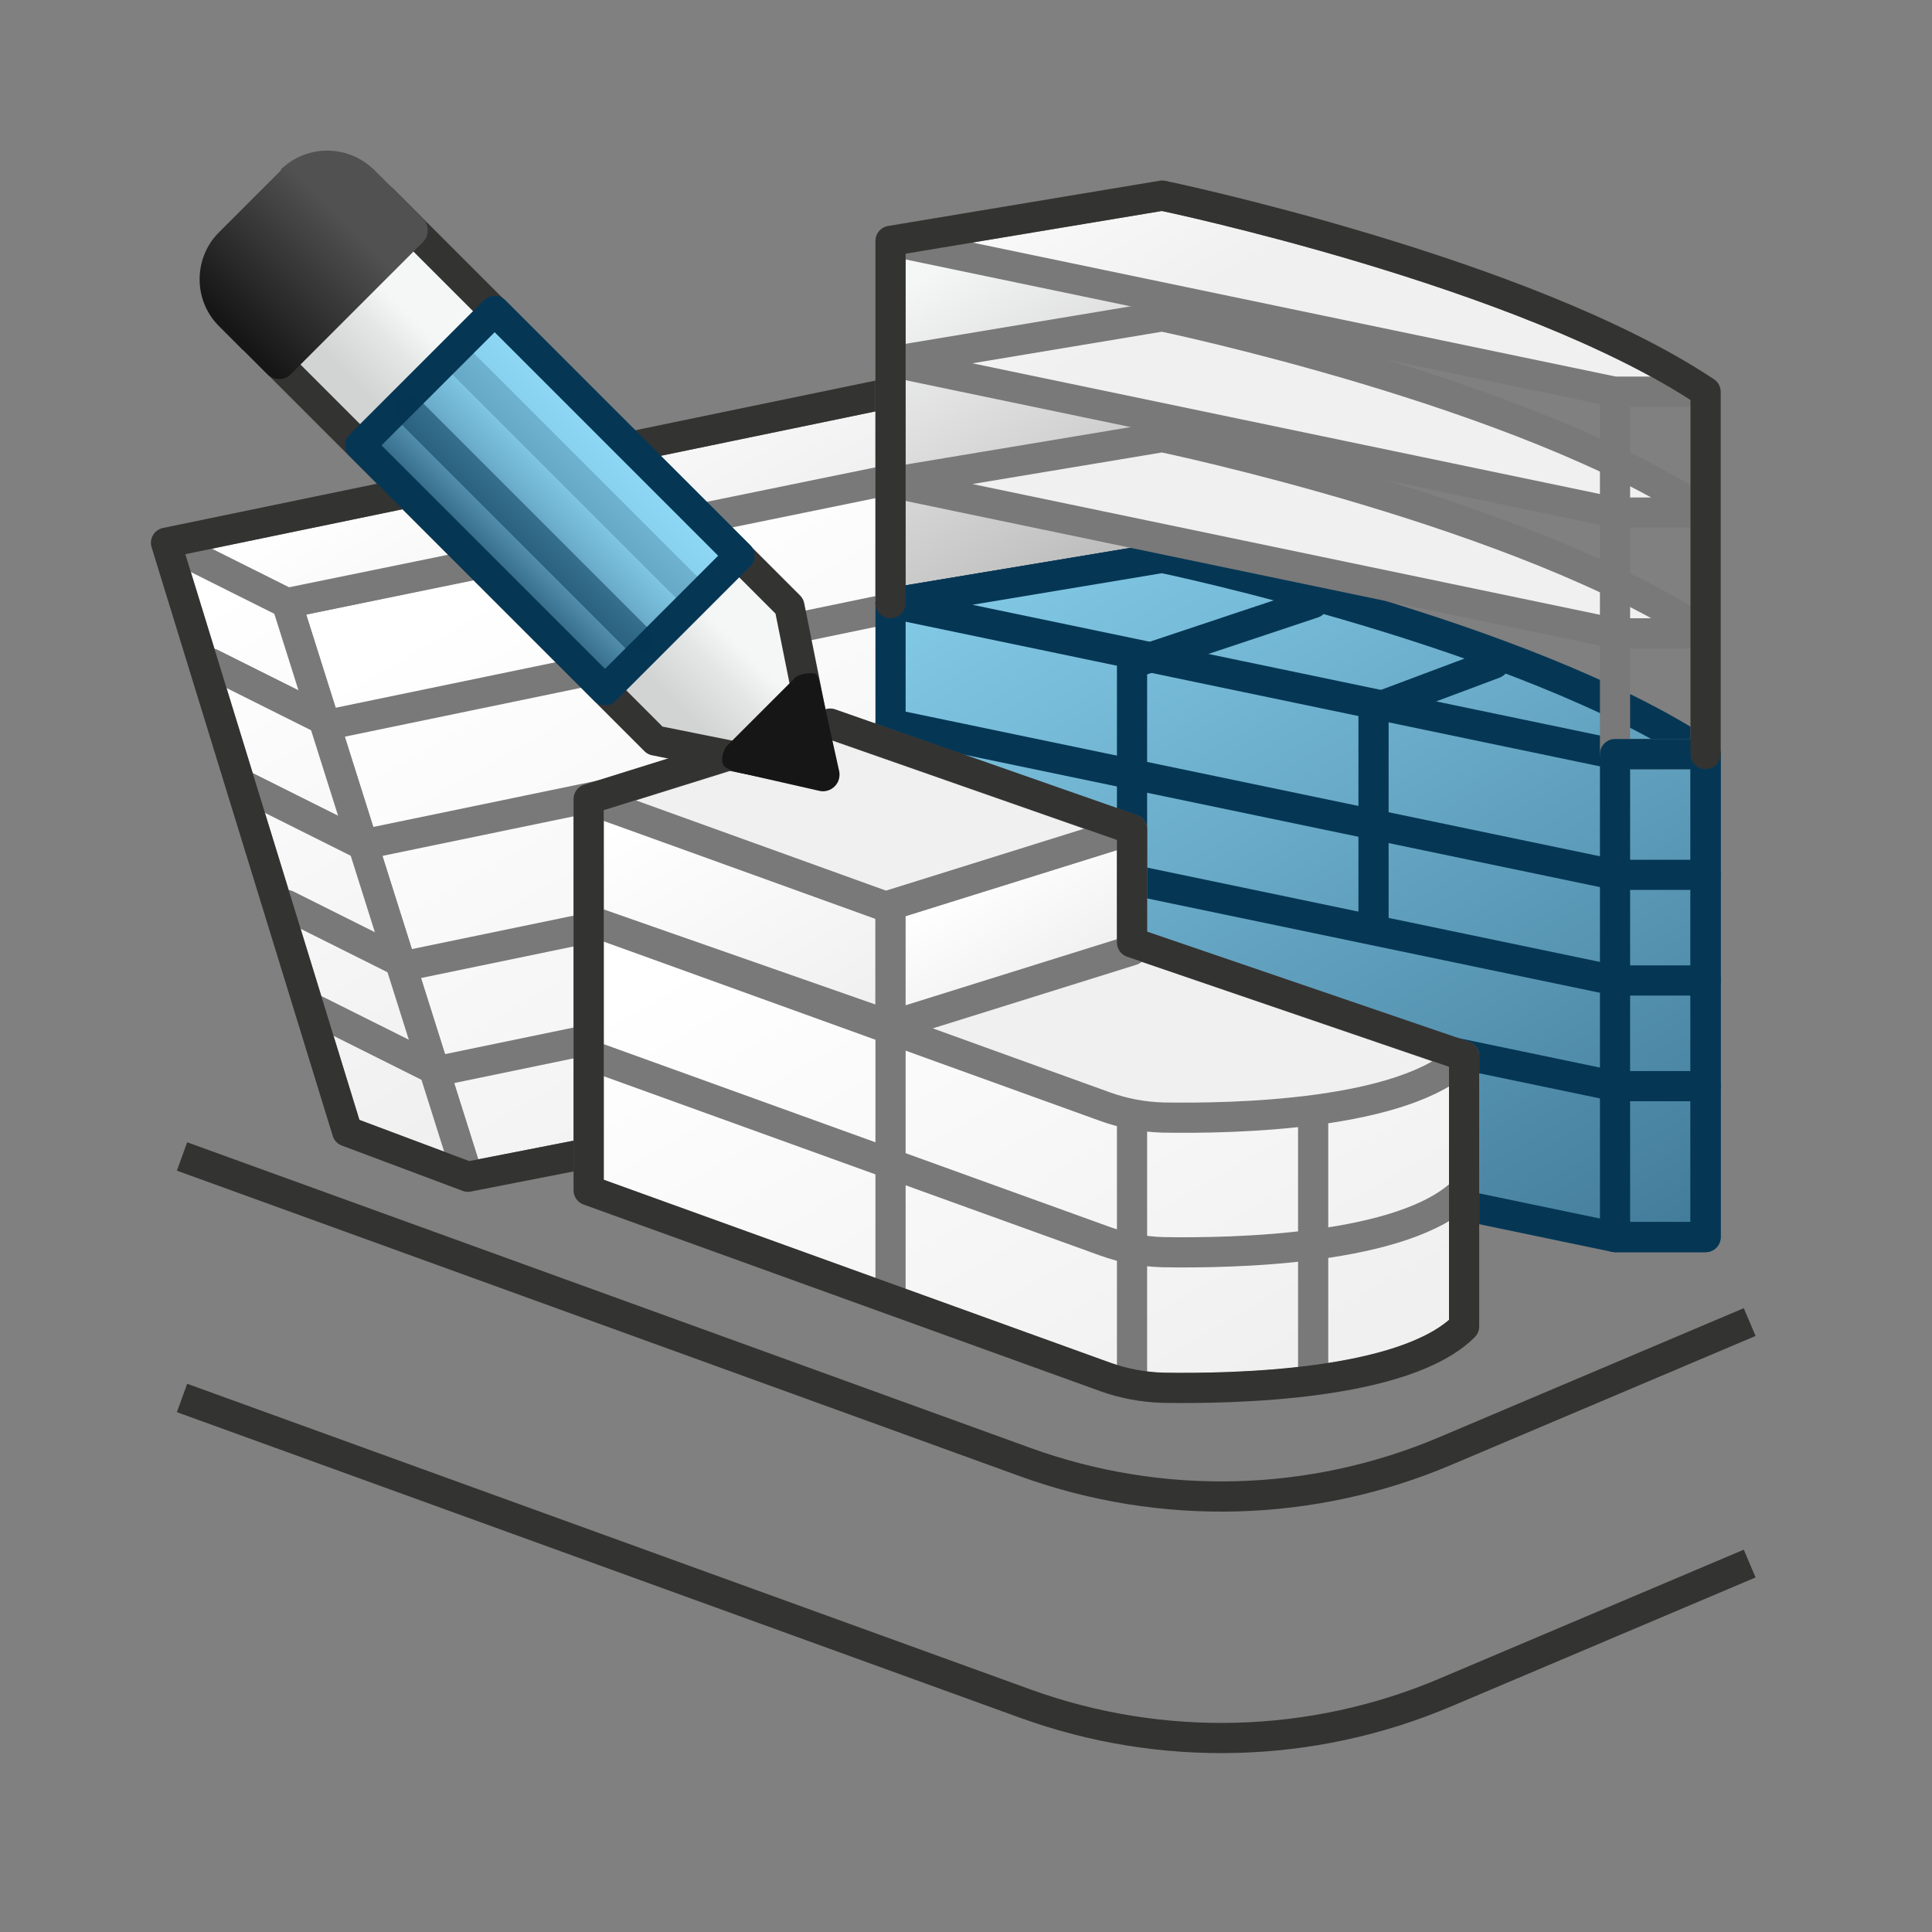 <?xml version="1.0" encoding="UTF-8"?>
<svg id="FINAL" xmlns="http://www.w3.org/2000/svg" xmlns:xlink="http://www.w3.org/1999/xlink" viewBox="0 0 64 64"><rect x="0" y="0" width="64" height="64" fill="#808080" stroke="none"/><script xmlns="" id="dashlane_webauthn" name="forward_webauthn_ready"/><script xmlns="" id="dashlane_webauthn_vendors"/>
  <defs>
    <linearGradient id="linear-gradient" x1="18.23" y1="11.92" x2="22.67" y2="19.6" gradientUnits="userSpaceOnUse">
      <stop offset="0" stop-color="#fff"/>
      <stop offset="1" stop-color="#f1f0f0"/>
    </linearGradient>
    <linearGradient id="linear-gradient-2" x1="53.32" y1="48.35" x2="32.56" y2="12.39" gradientUnits="userSpaceOnUse">
      <stop offset="0" stop-color="#386f8d"/>
      <stop offset="1" stop-color="#8dd7f4"/>
    </linearGradient>
    <linearGradient id="linear-gradient-3" x1="21.21" y1="16.45" x2="32.28" y2="35.63" xlink:href="#linear-gradient"/>
    <linearGradient id="linear-gradient-4" x1="5.79" y1="20.58" x2="15.28" y2="37.01" xlink:href="#linear-gradient"/>
    <linearGradient id="linear-gradient-5" x1="31.37" y1="8.67" x2="36.87" y2="18.19" gradientUnits="userSpaceOnUse">
      <stop offset="0" stop-color="#f5f6f6"/>
      <stop offset=".99" stop-color="#bfbebe"/>
    </linearGradient>
    <linearGradient id="linear-gradient-6" x1="28.82" y1="28.23" x2="39.57" y2="46.86" xlink:href="#linear-gradient"/>
    <linearGradient id="linear-gradient-7" x1="22.22" y1="26.28" x2="26.93" y2="34.43" xlink:href="#linear-gradient"/>
    <linearGradient id="linear-gradient-8" x1="32.45" y1="28.91" x2="34.62" y2="32.66" xlink:href="#linear-gradient"/>
    <linearGradient id="linear-gradient-9" x1="20.13" y1="14.68" x2="15.29" y2="19.52" gradientUnits="userSpaceOnUse">
      <stop offset=".24" stop-color="#f5f6f6"/>
      <stop offset=".41" stop-color="#e4e5e5"/>
      <stop offset=".66" stop-color="#d2d3d3"/>
    </linearGradient>
    <linearGradient id="linear-gradient-10" x1="20.1" y1="14.69" x2="16.33" y2="18.45" gradientTransform="translate(17.06 -8.01) rotate(45)" gradientUnits="userSpaceOnUse">
      <stop offset="0" stop-color="#8dd7f4"/>
      <stop offset=".18" stop-color="#89d2ef"/>
      <stop offset=".38" stop-color="#7ec5e2"/>
      <stop offset=".6" stop-color="#6caecc"/>
      <stop offset=".81" stop-color="#528fad"/>
      <stop offset="1" stop-color="#386f8d"/>
    </linearGradient>
    <linearGradient id="linear-gradient-11" x1="-77.48" y1="-26.29" x2="-78.87" y2="-28.69" gradientTransform="translate(44.86 -60.76) rotate(-90)" xlink:href="#linear-gradient-2"/>
    <linearGradient id="linear-gradient-12" x1="-75.81" y1="-24.62" x2="-77.2" y2="-27.02" gradientTransform="translate(44.86 -60.76) rotate(-90)" xlink:href="#linear-gradient-2"/>
    <linearGradient id="linear-gradient-13" x1="7.63" y1="10.86" x2="12.29" y2="6.2" gradientUnits="userSpaceOnUse">
      <stop offset="0" stop-color="#161616"/>
      <stop offset=".79" stop-color="#515151"/>
    </linearGradient>
  </defs>
  <polygon points="15.5 38.98 38.5 34.48 38.5 13.98 9.5 19.98 15.5 38.98" fill="url(#linear-gradient-3)" stroke="#797979" stroke-linecap="round" stroke-linejoin="round"/>
  <polygon points="5.5 17.98 34.5 11.98 31.5 15.48 9.5 19.98 5.5 17.98" fill="url(#linear-gradient)" stroke="#797979" stroke-linecap="round" stroke-linejoin="round"/>
  <polygon points="5.5 17.98 11.5 37.48 15.5 38.98 9.5 19.98 5.5 17.98" fill="url(#linear-gradient-4)" stroke="#797979" stroke-linecap="round" stroke-linejoin="round"/>
  <polyline points="40 17.98 11 23.98 7 21.98" fill="none" stroke="#797979" stroke-linecap="round" stroke-linejoin="round"/>
  <polyline points="41 21.98 12 27.98 8 25.98" fill="none" stroke="#797979" stroke-linecap="round" stroke-linejoin="round"/>
  <polyline points="42.5 25.98 13.5 31.98 9.5 29.98" fill="none" stroke="#797979" stroke-linecap="round" stroke-linejoin="round"/>
  <polyline points="43.5 29.48 14.5 35.48 10.5 33.48" fill="none" stroke="#797979" stroke-linecap="round" stroke-linejoin="round"/>
  <polygon points="31.55 15.41 34.5 11.98 5.5 17.98 11.5 37.48 15.5 38.98 38.5 34.48 38.5 13.98 31.55 15.41" fill="none" stroke="#333332" stroke-linecap="round" stroke-linejoin="round"/>
  <polygon points="38.5 6.48 29.5 7.98 29.5 19.98 38.5 18.48 38.5 6.48" fill="url(#linear-gradient-5)" stroke="#797979" stroke-linecap="round" stroke-linejoin="round"/>
  <polygon points="56.5 40.98 53.5 40.98 29.5 35.98 29.5 19.98 38.5 18.48 56.5 24.98 56.5 40.98" fill="url(#linear-gradient-2)" stroke="#053755" stroke-linecap="round" stroke-linejoin="round"/>
  <path d="M29.5,19.98l9-1.5s12,2.5,18,6.5h-3l-24-5Z" fill="url(#linear-gradient-2)" stroke="#053755" stroke-linecap="round" stroke-linejoin="round"/>
  <path d="M29.5,7.98l9-1.5s12,2.5,18,6.5h-3L29.5,7.98Z" fill="url(#linear-gradient)" stroke="#797979" stroke-linecap="round" stroke-linejoin="round"/>
  <path d="M29.5,11.98l9-1.5s12,2.5,18,6.5h-3l-24-5Z" fill="url(#linear-gradient)" stroke="#797979" stroke-linecap="round" stroke-linejoin="round"/>
  <path d="M29.5,15.98l9-1.5s12,2.5,18,6.5h-3l-24-5Z" fill="url(#linear-gradient)" stroke="#797979" stroke-linecap="round" stroke-linejoin="round"/>
  <rect x="53.5" y="12.98" width="3" height="12" fill="none" stroke="#797979" stroke-linecap="round" stroke-linejoin="round"/>
  <polyline points="56.5 28.98 53.5 28.98 29.5 23.98" fill="url(#linear-gradient-2)" stroke="#053755" stroke-linecap="round" stroke-linejoin="round"/>
  <polyline points="56.5 32.48 53.5 32.48 29.5 27.48" fill="url(#linear-gradient-2)" stroke="#053755" stroke-linecap="round" stroke-linejoin="round"/>
  <polyline points="56.5 35.98 53.5 35.98 29.5 30.98" fill="url(#linear-gradient-2)" stroke="#053755" stroke-linecap="round" stroke-linejoin="round"/>
  <path d="M29.5,28.48l-10,2v8.96l17.11,6.18c.61,.22,1.25,.34,1.91,.36,2.33,.04,8.02-.07,9.98-2.03v-8.96l-19-6.5Z" fill="url(#linear-gradient-6)" stroke="#797979" stroke-linecap="round" stroke-linejoin="round"/>
  <path d="M19.5,30.48l17.11,6.18c.61,.22,1.25,.34,1.91,.36,2.33,.04,8.02-.07,9.98-2.03l-19-6.5-10,2Z" fill="url(#linear-gradient)" stroke="#797979" stroke-linecap="round" stroke-linejoin="round"/>
  <path d="M19.5,34.94l17.11,6.18c.61,.22,1.25,.34,1.91,.36,2.33,.04,8.02-.07,9.98-2.03" fill="none" stroke="#797979" stroke-linecap="round" stroke-linejoin="round"/>
  <line x1="37.5" y1="36.98" x2="37.5" y2="45.48" fill="none" stroke="#797979" stroke-linecap="round" stroke-linejoin="round"/>
  <line x1="43.5" y1="36.98" x2="43.5" y2="45.48" fill="none" stroke="#797979" stroke-linecap="round" stroke-linejoin="round"/>
  <line x1="29.5" y1="34.48" x2="29.5" y2="42.98" fill="none" stroke="#797979" stroke-linecap="round" stroke-linejoin="round"/>
  <polyline points="37.5 28.98 37.5 21.98 43.5 19.98" fill="none" stroke="#053755" stroke-linecap="round" stroke-linejoin="round"/>
  <polygon points="19.5 30.48 19.5 26.48 29.5 29.98 29.5 33.98 19.5 30.48" fill="url(#linear-gradient-7)" stroke="#797979" stroke-linecap="round" stroke-linejoin="round"/>
  <polygon points="37.5 27.48 29.5 29.98 29.5 33.98 37.5 31.48 37.5 27.48" fill="url(#linear-gradient-8)" stroke="#797979" stroke-linecap="round" stroke-linejoin="round"/>
  <polyline points="29.5 29.98 37.5 27.48 27.5 23.98 19.5 26.48 29.31 30.02" fill="url(#linear-gradient)" stroke="#797979" stroke-linecap="round" stroke-linejoin="round"/>
  <polyline points="45.5 30.48 45.5 23.48 49.5 21.98" fill="none" stroke="#053755" stroke-linecap="round" stroke-linejoin="round"/>
  <rect x="53.5" y="24.98" width="3" height="16" fill="none" stroke="#053755" stroke-linecap="round" stroke-linejoin="round"/>
  <path d="M6.5,38.48l27.48,9.96c4.51,1.63,9.48,1.5,13.89-.37l9.63-4.08" fill="none" stroke="#333332" stroke-linecap="square" stroke-linejoin="round"/>
  <path d="M6.5,46.48l27.48,9.96c4.51,1.63,9.48,1.5,13.89-.37l9.63-4.08" fill="none" stroke="#333332" stroke-linecap="square" stroke-linejoin="round"/>
  <path d="M37.5,31.21v-3.74l-10-3.5-8,2.5v12.96l17.11,6.18c.61,.22,1.25,.34,1.91,.36,2.33,.04,8.02-.07,9.98-2.03v-8.96l-11-3.76Z" fill="none" stroke="#333332" stroke-linecap="round" stroke-linejoin="round"/>
  <path d="M56.5,24.98V12.98c-6-4-18-6.5-18-6.5l-9,1.5v12" fill="none" stroke="#333332" stroke-linecap="round" stroke-linejoin="round"/>
  <g>
    <g>
      <polygon points="27.27 25.65 21.7 24.53 8.22 11.05 8.05 8.65 10.27 6.43 12.67 6.6 26.15 20.08 27.27 25.65" fill="url(#linear-gradient-9)" stroke="#333332" stroke-linecap="round" stroke-linejoin="round"/>
      <rect x="15.06" y="10.85" width="6.3" height="11.47" transform="translate(-6.39 17.73) rotate(-45)" fill="url(#linear-gradient-10)" stroke="#053755" stroke-linecap="round" stroke-linejoin="round"/>
      <path d="M26.32,22.47l-2.23,2.23c-.15,.15-.24,.54-.09,.69,.03,.03,.22,.15,.42,.19l2.73,.62c.18,.04,.37-.02,.5-.15,.11-.11,.16-.25,.16-.39,0-.04,0-.07-.01-.11l-.62-2.8c-.04-.2-.09-.42-.19-.44-.2-.04-.54,.02-.68,.16Z" fill="#161616"/>
      <line x1="21.15" y1="21.2" x2="13.59" y2="13.64" fill="url(#linear-gradient-11)" opacity=".5" stroke="#053755" stroke-linecap="round" stroke-linejoin="round"/>
      <line x1="22.82" y1="19.53" x2="15.26" y2="11.97" fill="url(#linear-gradient-12)" opacity=".2" stroke="#053755" stroke-linecap="round" stroke-linejoin="round"/>
    </g>
    <path d="M9.31,5.64l-2.06,2.06c-.85,.85-.85,2.25,0,3.1l.79,.79s.03,.02,.05,.04l.77,.77c.21,.21,.56,.21,.77,0l4.38-4.38c.11-.11,.16-.25,.16-.39s-.05-.28-.16-.39l-.82-.82-.79-.79-.04-.04s-.03-.02-.04-.03c-.86-.78-2.19-.76-3.02,.06Z" fill="url(#linear-gradient-13)" fill-rule="evenodd"/>
  </g>
</svg>
